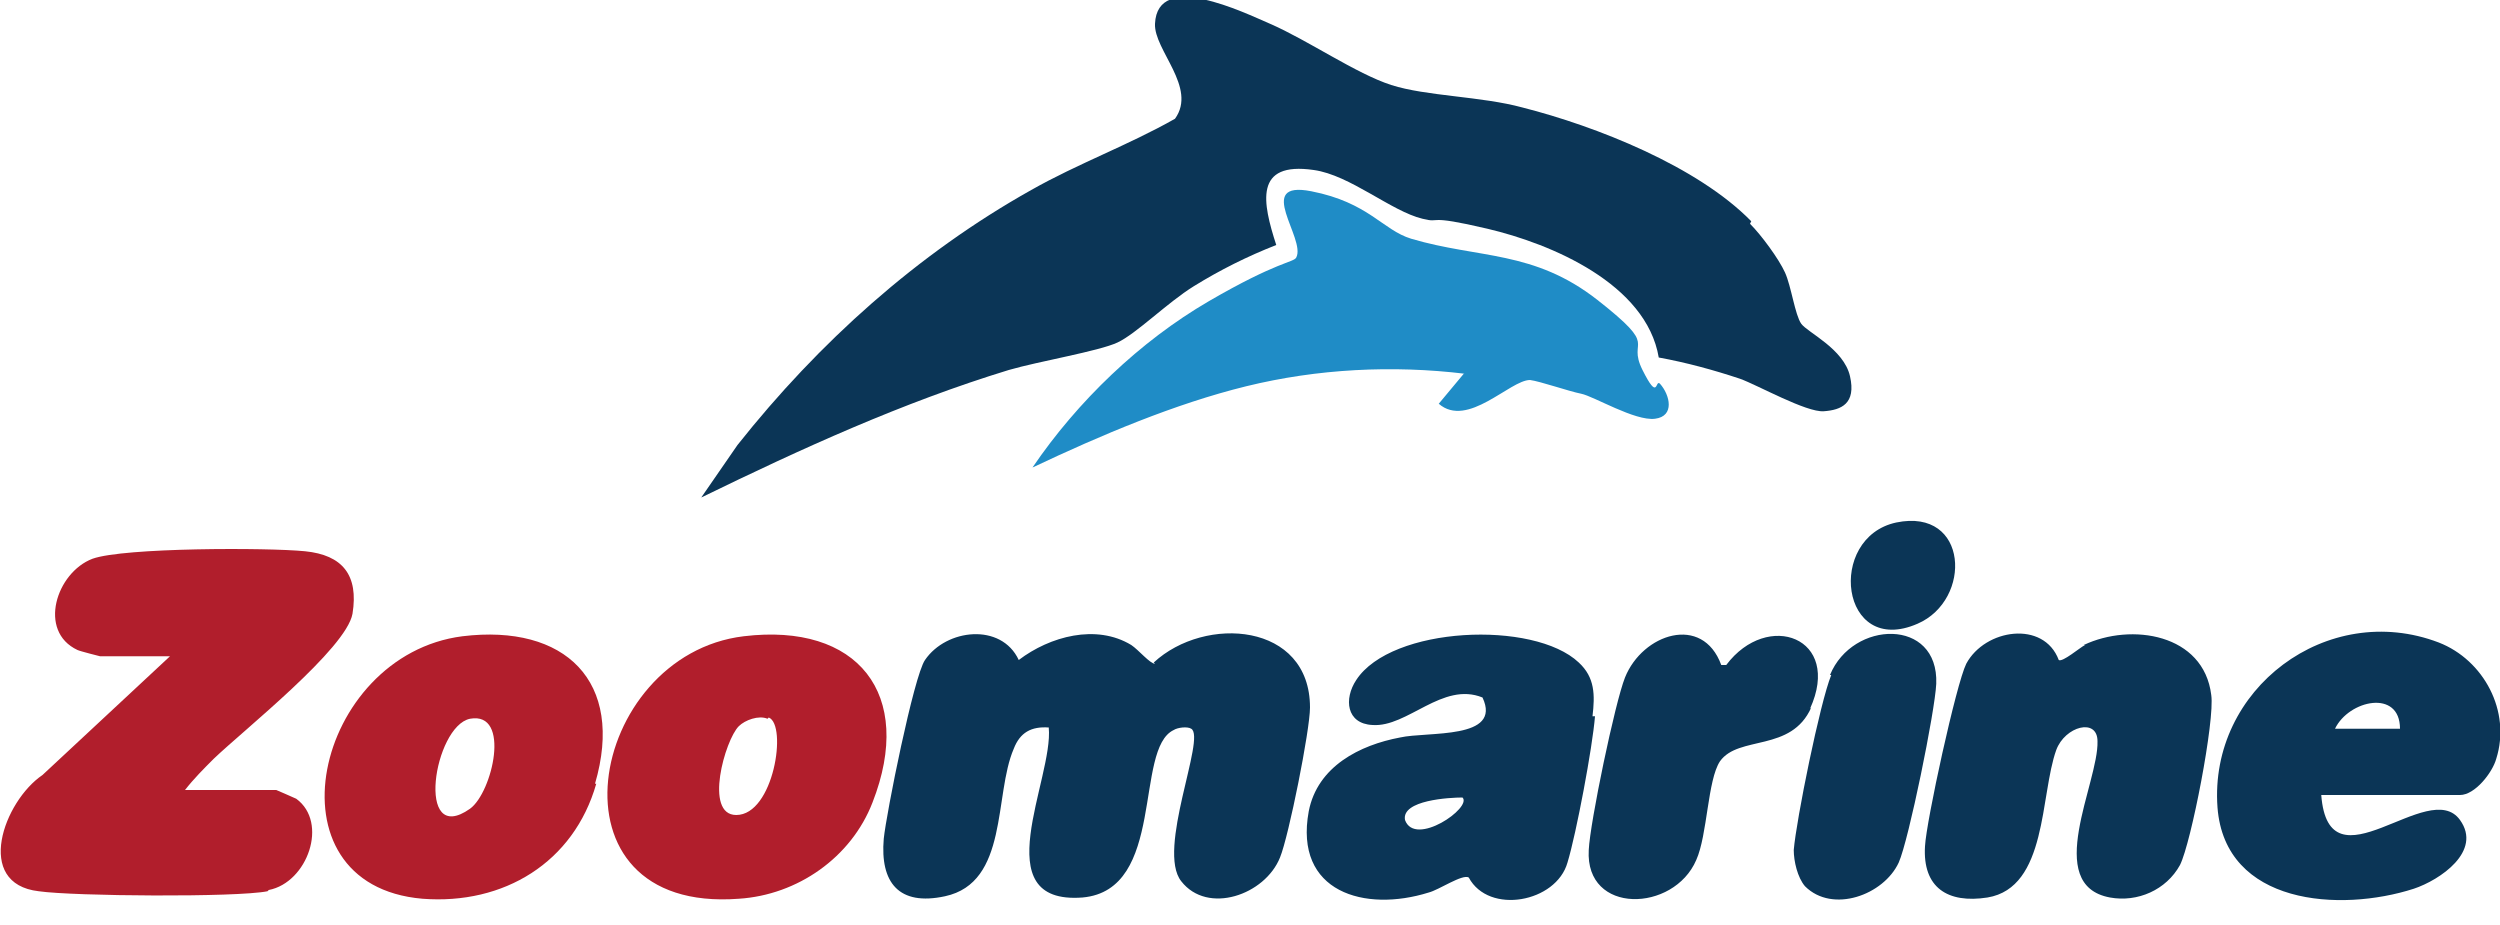 <svg xmlns="http://www.w3.org/2000/svg" viewBox="0 0 200 74">
    <title>zoomarine logo</title>
    <path fill="#0b3556" d="M140,17.9c.9.9,2.3,2.8,2.8,3.9s.8,3.4,1.3,4.1,3.4,2,3.9,4.2-.7,2.7-2.1,2.8-5.3-2.1-6.7-2.6c-2.1-.7-4.3-1.3-6.5-1.7-1-5.9-8.6-9.1-13.7-10.3s-3.6-.4-5.2-.8c-2.5-.6-5.8-3.5-8.7-3.9-4.8-.7-4.1,2.6-3,6-2.3.9-4.5,2-6.6,3.3s-4.6,3.8-6.1,4.5-6.3,1.5-8.7,2.2c-8.5,2.6-16.6,6.3-24.6,10.2l2.9-4.2c6.5-8.2,14.4-15.3,23.5-20.4,3.7-2.1,7.8-3.6,11.5-5.7,1.8-2.5-1.7-5.5-1.6-7.6.2-4.3,7.1-.9,9.2,0,3,1.3,6.9,4,9.7,4.9s7.2.9,10.5,1.8c5.9,1.5,14,4.7,18.3,9.1Z"/>
    <path fill="#1f8cc6" d="M117.2,29.9c-5.8-.7-11.8-.4-17.5,1s-11.6,3.9-17.1,6.5c3.6-5.3,8.6-10.1,14.1-13.3s6.8-3.1,7-3.5c.8-1.5-3.4-6.2,1.2-5.3s5.7,3.1,8,3.8c5.4,1.6,9.8.9,14.9,4.9s2.3,3,3.6,5.6,1,.7,1.4,1.1c.8.9,1.2,2.6-.4,2.8s-4.9-1.8-5.9-2-3.3-1-4.1-1.1c-1.6,0-5,3.9-7.3,1.9l2-2.4Z"/>
    <path fill="#0b3556" d="M151.7,41.8c5.8-1.2,6.1,6.2,1.7,8.1-6.2,2.7-7.3-6.9-1.7-8.1ZM92.4,53.1c-.4,0-1.3-1.1-1.9-1.5-2.8-1.7-6.5-.7-9,1.2-1.4-3-5.8-2.5-7.5,0-.9,1.3-3.1,12.3-3.3,14.3-.3,3.5,1.2,5.4,4.9,4.6,5.1-1.1,3.9-8.1,5.5-11.8.5-1.3,1.4-1.8,2.8-1.7.4,4.1-5.2,14.2,2.7,13.6,6.7-.6,4.1-11.9,7.3-13.4.3-.2,1.1-.3,1.4-.1,1.2.7-2.8,9.7-.8,12.2,2.1,2.7,6.7,1.1,7.9-1.9.7-1.7,2.4-10.2,2.4-12,0-6.8-8.4-7.4-12.5-3.6ZM166.8,51.6c-.4.2-1.8,1.4-2.1,1.2-1.2-3.2-5.9-2.5-7.4.3-.8,1.6-3.2,12.6-3.3,14.6-.2,3.3,1.8,4.6,5,4.1,4.8-.8,4.2-8.2,5.5-11.8.7-1.9,3.3-2.6,3.3-.7.1,3.3-4.4,11.5,1,12.5,2.2.4,4.5-.6,5.6-2.6.9-1.8,2.8-11.6,2.5-13.6-.6-4.9-6.4-5.8-10.2-4ZM144.8,56.7c2.6-5.7-3.4-7.9-6.7-3.5h-.4c-1.5-4.1-6.3-2.5-7.7,1-.8,2-2.8,11.6-2.9,13.8-.3,5.2,6.8,5,8.6.8.9-2,.9-6.4,1.9-7.9,1.5-2.1,5.7-.7,7.3-4.3ZM146.5,54c-.9,2.2-2.8,11.6-3,14,0,.9.3,2.2.9,2.9,2.2,2.2,6.3.7,7.5-1.9.8-1.8,2.9-12.1,3-14.3.2-5.3-6.7-5.1-8.5-.7ZM127.6,57.3c-.2,2.5-1.5,9.4-2.2,11.7-.9,3.2-6.3,4.2-7.9,1.2-.5-.3-2.4,1-3.2,1.2-5.1,1.6-10.8,0-9.6-6.5.7-3.6,4.1-5.3,7.3-5.9,2.2-.5,8.2.2,6.6-3.2-3.2-1.3-6,2.4-8.8,2.2-2.1-.1-2.3-2.1-1.3-3.6,2.8-4.3,14.2-4.8,17.8-1.4,1.3,1.2,1.3,2.6,1.1,4.3ZM117,63.8c-1,0-4.9.2-4.6,1.8.8,2.2,5.4-1,4.6-1.8ZM199.7,60.7c-.3,1.1-1.7,2.9-2.9,2.9h-11.1c.6,7.8,8.6-1.5,11.1,2,1.8,2.5-1.6,4.8-3.7,5.5-5.9,1.9-15.1,1.3-15.7-6.5-.7-9.5,8.8-16.6,17.7-13.2,3.6,1.4,5.8,5.5,4.6,9.3ZM192,58.3c0-3.2-4.1-2.3-5.2,0h5.2Z"/>
    <path fill="#b11e2c" d="M21.4,71.3c-2.5.5-15.5.4-18.3,0-5.2-.6-2.8-7.2.3-9.3l10.2-9.5h-5.6c0,0-1.6-.4-1.8-.5-3.2-1.5-1.7-6.2,1.2-7.3,2.5-.9,14-.9,17-.6,3,.3,4.3,1.9,3.8,5-.5,2.8-8.7,9.3-11.1,11.6-.8.8-1.6,1.6-2.3,2.5h7.3c0,0,1.4.6,1.6.7,2.6,1.9.9,6.7-2.2,7.3ZM69.8,64.2c-1.7,4.4-6,7.4-10.7,7.7-15.9,1.2-12.1-19.5.4-21,9.1-1.1,13.7,4.6,10.3,13.3ZM61.4,57.5c-.7-.3-1.8.1-2.3.6-1.1,1.1-2.8,7.1-.2,7.1,3,0,4.1-7.2,2.6-7.8ZM47.7,62.7c-1.8,6.3-7.4,9.7-13.9,9.2-12.8-1.1-8.6-19.5,3.2-21,8.2-1,13,3.6,10.6,11.8ZM37.6,57.5c-2.9.6-4.4,10.3,0,7.2,1.8-1.3,3.3-7.8,0-7.2Z"/>
</svg>
